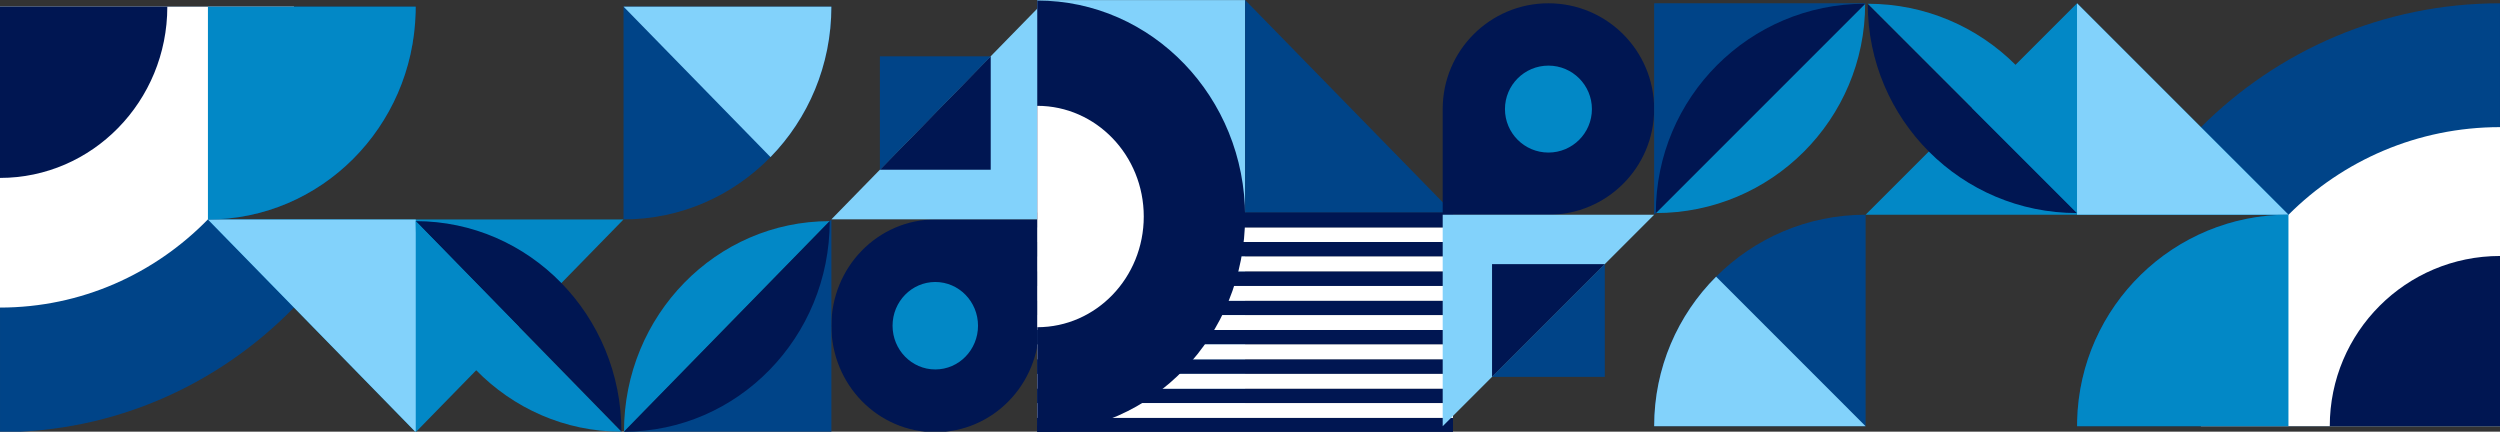 <?xml version="1.0" encoding="UTF-8" standalone="no"?>
<!DOCTYPE svg PUBLIC "-//W3C//DTD SVG 1.1//EN" "http://www.w3.org/Graphics/SVG/1.1/DTD/svg11.dtd">
<svg width="100%" height="100%" viewBox="0 0 1280 221" version="1.1" xmlns="http://www.w3.org/2000/svg" xmlns:xlink="http://www.w3.org/1999/xlink" xml:space="preserve" xmlns:serif="http://www.serif.com/" style="fill-rule:evenodd;clip-rule:evenodd;stroke-linejoin:round;stroke-miterlimit:2;">
    <rect x="0" y="0" width="1280" height="221" fill="#333333" stroke="none"/>
    <g transform="matrix(1.782,0,0,1.824,478.875,221.279)">
        <path d="M0,-59.716L29.857,-59.716L29.857,-29.858C29.857,-13.368 16.49,0 0,0C-16.49,0 -29.858,-13.368 -29.858,-29.858C-29.858,-46.348 -16.49,-59.716 0,-59.716" style="fill:rgb(0,22,82);fill-rule:nonzero;"/>
    </g>
    <g transform="matrix(1.782,0,0,1.824,425.666,221.279)">
        <path d="M0,-59.716L0,0L-59.716,0L0,-59.716Z" style="fill:rgb(0,68,136);fill-rule:nonzero;"/>
    </g>
    <g transform="matrix(-1.26,-1.29,-1.26,1.29,297.21,57.879)">
        <path d="M-29.855,-72.085C-41.514,-60.424 -47.346,-45.142 -47.345,-29.855C-47.344,-14.581 -41.515,0.706 -29.855,12.365L12.37,-29.867L-29.855,-72.085Z" style="fill:rgb(0,68,136);fill-rule:nonzero;"/>
    </g>
    <g transform="matrix(1.782,0,0,1.824,425.666,3.389)">
        <path d="M0,59.716L59.716,0L59.716,59.716L0,59.716Z" style="fill:rgb(130,210,251);fill-rule:nonzero;"/>
    </g>
    <g transform="matrix(1.782,0,0,1.824,450.5,28.813)">
        <path d="M0,31.845L31.845,0L31.845,31.845L0,31.845Z" style="fill:rgb(0,22,82);fill-rule:nonzero;"/>
    </g>
    <g transform="matrix(1.782,0,0,1.824,507.249,86.911)">
        <path d="M0,-31.845L-31.845,0L-31.845,-31.845L0,-31.845Z" style="fill:rgb(0,68,136);fill-rule:nonzero;"/>
    </g>
    <g transform="matrix(1.782,0,0,1.824,424.821,221.045)">
        <path d="M0,-59.113L-59.113,0C-59.113,-32.647 -32.647,-59.113 0,-59.113" style="fill:rgb(2,136,198);fill-rule:nonzero;"/>
    </g>
    <g transform="matrix(1.782,0,0,1.824,319.478,113.201)">
        <path d="M0,59.113L59.113,0C59.113,32.647 32.647,59.113 0,59.113" style="fill:rgb(0,22,82);fill-rule:nonzero;"/>
    </g>
    <g transform="matrix(1.782,0,0,1.824,425.66,80.433)">
        <path d="M0,-42.23C0,-25.74 -6.681,-10.81 -17.49,0L-59.71,-42.23L0,-42.23Z" style="fill:rgb(130,210,251);fill-rule:nonzero;"/>
    </g>
    <g transform="matrix(1.782,0,0,1.824,212.83,221.276)">
        <path d="M0,-119.43L0,-119.41C0,-118.88 -0.01,-118.36 -0.02,-117.83C-0.85,-85.58 -27.25,-59.7 -59.69,-59.7L-15.99,-59.7C-21.23,-50.64 -27.62,-42.34 -34.97,-34.99L-34.98,-34.98C-56.59,-13.37 -86.45,0 -119.43,0L-119.43,-119.43L0,-119.43Z" style="fill:rgb(0,68,136);fill-rule:nonzero;"/>
    </g>
    <g transform="matrix(1.782,0,0,1.824,0.001,157.477)">
        <path d="M0,-84.46L0,0C46.646,0 84.46,-37.814 84.46,-84.46L0,-84.46Z" style="fill:white;fill-rule:nonzero;"/>
    </g>
    <g transform="matrix(1.782,0,0,1.824,0.001,91.093)">
        <path d="M0,-48.073L0,0C26.55,0 48.073,-21.523 48.073,-48.073L0,-48.073Z" style="fill:rgb(0,22,82);fill-rule:nonzero;"/>
    </g>
    <g transform="matrix(0,-1.824,-1.782,0,478.868,144.374)">
        <path d="M-12.277,-12.277C-5.497,-12.277 -0.001,-6.781 -0.001,-0.001C-0.001,6.781 -5.497,12.277 -12.277,12.277C-19.057,12.277 -24.553,6.781 -24.553,-0.001C-24.553,-6.781 -19.057,-12.277 -12.277,-12.277" style="fill:rgb(2,136,198);fill-rule:nonzero;"/>
    </g>
    <g transform="matrix(1.782,0,0,1.824,212.859,112.357)">
        <path d="M0,59.705L-59.705,0L59.702,0L0,59.705Z" style="fill:rgb(2,136,198);fill-rule:nonzero;"/>
    </g>
    <g transform="matrix(0,1.824,1.782,0,212.856,221.285)">
        <path d="M-59.705,0.005L-0.005,0.005L-34.995,-34.985L-59.705,-59.705L-59.705,0.005Z" style="fill:rgb(130,210,251);fill-rule:nonzero;"/>
    </g>
    <g transform="matrix(1.782,0,0,1.824,212.83,112.36)">
        <path d="M0,-59.73L0,-59.71C0,-59.18 -0.01,-58.66 -0.02,-58.13C-0.85,-25.88 -27.25,0 -59.69,0L-59.69,-59.73L0,-59.73Z" style="fill:rgb(2,136,198);fill-rule:nonzero;"/>
    </g>
    <g transform="matrix(1.782,0,0,1.824,212.834,221.045)">
        <path d="M0,-59.113L59.113,0C59.113,-32.647 32.647,-59.113 0,-59.113" style="fill:rgb(0,22,82);fill-rule:nonzero;"/>
    </g>
    <g transform="matrix(1.782,0,0,1.824,318.176,113.201)">
        <path d="M0,59.113L-59.113,0C-59.113,32.647 -32.647,59.113 0,59.113" style="fill:rgb(2,136,198);fill-rule:nonzero;"/>
    </g>
    <g transform="matrix(-1.782,2.23423e-16,-2.18238e-16,-1.824,637.494,217.892)">
        <path d="M0,119.433L59.716,119.433L59.716,0L0,0L0,119.433Z" style="fill:rgb(130,210,251);fill-rule:nonzero;"/>
    </g>
    <g transform="matrix(-1.782,2.23423e-16,-2.18238e-16,-1.824,743.91,-1.42109e-14)">
        <path d="M0,-59.717L59.716,0L59.716,-59.717L0,-59.717Z" style="fill:rgb(0,68,136);fill-rule:nonzero;"/>
    </g>
    <g transform="matrix(-1.782,2.23423e-16,-2.18238e-16,-1.824,743.91,116.402)">
        <path d="M0,4.114L119.432,4.114L119.432,0L0,0L0,4.114Z" style="fill:rgb(0,22,82);fill-rule:nonzero;"/>
    </g>
    <g transform="matrix(-1.782,2.23423e-16,-2.18238e-16,-1.824,743.91,116.403)">
        <path d="M0,-4.113L0,0L119.432,0L119.432,-4.113L0,-4.113Z" style="fill:white;fill-rule:nonzero;"/>
    </g>
    <g transform="matrix(-1.782,2.23423e-16,-2.18238e-16,-1.824,743.91,131.413)">
        <path d="M0,4.114L119.432,4.114L119.432,0L0,0L0,4.114Z" style="fill:rgb(0,22,82);fill-rule:nonzero;"/>
    </g>
    <g transform="matrix(-1.782,2.23423e-16,-2.18238e-16,-1.824,743.91,131.414)">
        <path d="M0,-4.113L0,0L119.432,0L119.432,-4.113L0,-4.113Z" style="fill:white;fill-rule:nonzero;"/>
    </g>
    <g transform="matrix(-1.782,2.23423e-16,-2.18238e-16,-1.824,743.91,146.423)">
        <path d="M0,4.114L119.432,4.114L119.432,0L0,0L0,4.114Z" style="fill:rgb(0,22,82);fill-rule:nonzero;"/>
    </g>
    <g transform="matrix(-1.782,2.23423e-16,-2.18238e-16,-1.824,743.91,146.424)">
        <path d="M0,-4.113L0,0L119.432,0L119.432,-4.113L0,-4.113Z" style="fill:white;fill-rule:nonzero;"/>
    </g>
    <g transform="matrix(-1.782,2.23423e-16,-2.18238e-16,-1.824,743.91,161.433)">
        <path d="M0,4.114L119.432,4.114L119.432,0L0,0L0,4.114Z" style="fill:rgb(0,22,82);fill-rule:nonzero;"/>
    </g>
    <g transform="matrix(-1.782,2.23423e-16,-2.18238e-16,-1.824,743.91,161.434)">
        <path d="M0,-4.113L0,0L119.432,0L119.432,-4.113L0,-4.113Z" style="fill:white;fill-rule:nonzero;"/>
    </g>
    <g transform="matrix(-1.782,2.23423e-16,-2.18238e-16,-1.824,743.91,176.443)">
        <path d="M0,4.114L119.432,4.114L119.432,0L0,0L0,4.114Z" style="fill:rgb(0,22,82);fill-rule:nonzero;"/>
    </g>
    <g transform="matrix(-1.782,2.23423e-16,-2.18238e-16,-1.824,743.91,176.444)">
        <path d="M0,-4.113L0,0L119.432,0L119.432,-4.113L0,-4.113Z" style="fill:white;fill-rule:nonzero;"/>
    </g>
    <g transform="matrix(-1.782,2.23423e-16,-2.18238e-16,-1.824,743.91,191.453)">
        <path d="M0,4.114L119.432,4.114L119.432,0L0,0L0,4.114Z" style="fill:rgb(0,22,82);fill-rule:nonzero;"/>
    </g>
    <g transform="matrix(-1.782,2.23423e-16,-2.18238e-16,-1.824,743.91,191.454)">
        <path d="M0,-4.113L0,0L119.432,0L119.432,-4.113L0,-4.113Z" style="fill:white;fill-rule:nonzero;"/>
    </g>
    <g transform="matrix(-1.782,2.23423e-16,-2.18238e-16,-1.824,743.91,206.462)">
        <path d="M0,4.113L119.432,4.113L119.432,0L0,0L0,4.113Z" style="fill:rgb(0,22,82);fill-rule:nonzero;"/>
    </g>
    <g transform="matrix(-1.782,2.23423e-16,-2.18238e-16,-1.824,743.91,206.463)">
        <path d="M0,-4.114L0,0L119.432,0L119.432,-4.114L0,-4.114Z" style="fill:white;fill-rule:nonzero;"/>
    </g>
    <g transform="matrix(-1.782,2.23423e-16,-2.18238e-16,-1.824,657.584,221.474)">
        <path d="M-48.442,4.114L70.989,4.114L70.989,0L-48.442,0L-48.442,4.114Z" style="fill:rgb(0,22,82);fill-rule:nonzero;"/>
    </g>
    <g transform="matrix(-1.782,2.23423e-16,-2.18238e-16,-1.824,743.91,116.402)">
        <path d="M0,4.114L119.432,4.114L119.432,0L0,0L0,4.114Z" style="fill:rgb(0,22,82);fill-rule:nonzero;"/>
    </g>
    <g transform="matrix(-1.782,2.23423e-16,-2.18238e-16,-1.824,743.91,131.414)">
        <path d="M0,-4.113L0,0L119.432,0L119.432,-4.113L0,-4.113Z" style="fill:white;fill-rule:nonzero;"/>
    </g>
    <g transform="matrix(-1.782,2.23423e-16,-2.18238e-16,-1.824,743.91,146.424)">
        <path d="M0,-4.113L0,0L119.432,0L119.432,-4.113L0,-4.113Z" style="fill:white;fill-rule:nonzero;"/>
    </g>
    <g transform="matrix(-1.782,2.23423e-16,-2.18238e-16,-1.824,743.91,161.434)">
        <path d="M0,-4.113L0,0L119.432,0L119.432,-4.113L0,-4.113Z" style="fill:white;fill-rule:nonzero;"/>
    </g>
    <g transform="matrix(-1.782,2.23423e-16,-2.18238e-16,-1.824,743.91,176.444)">
        <path d="M0,-4.113L0,0L119.432,0L119.432,-4.113L0,-4.113Z" style="fill:white;fill-rule:nonzero;"/>
    </g>
    <g transform="matrix(-1.782,2.23423e-16,-2.18238e-16,-1.824,743.91,191.454)">
        <path d="M0,-4.113L0,0L119.432,0L119.432,-4.113L0,-4.113Z" style="fill:white;fill-rule:nonzero;"/>
    </g>
    <g transform="matrix(-1.782,2.23423e-16,-2.18238e-16,-1.824,743.91,206.463)">
        <path d="M0,-4.114L0,0L119.432,0L119.432,-4.114L0,-4.114Z" style="fill:white;fill-rule:nonzero;"/>
    </g>
    <g transform="matrix(-1.782,2.23423e-16,-2.18238e-16,-1.824,657.584,221.474)">
        <path d="M-48.442,4.114L70.989,4.114L70.989,0L-48.442,0L-48.442,4.114Z" style="fill:rgb(0,22,82);fill-rule:nonzero;"/>
    </g>
    <g transform="matrix(2.18238e-16,1.824,1.782,-2.23423e-16,476.225,165.344)">
        <path d="M-90.497,30.781L30.781,30.781C30.781,63.761 3.632,90.497 -29.858,90.497C-63.349,90.497 -90.497,63.761 -90.497,30.781" style="fill:rgb(0,22,82);fill-rule:nonzero;"/>
    </g>
    <g transform="matrix(1.782,-2.23423e-16,-2.18238e-16,-1.824,585.607,54.184)">
        <path d="M-30.599,-62.143C-13.701,-62.143 0,-48.232 0,-31.072C0,-13.912 -13.701,0 -30.599,0L-30.599,-62.143Z" style="fill:white;fill-rule:nonzero;"/>
    </g>
    <g transform="matrix(-1.813,2.22035e-16,-2.22035e-16,-1.813,792.791,1.684)">
        <path d="M0,-59.716L29.857,-59.716L29.857,-29.858C29.857,-13.368 16.49,0 0,0C-16.49,0 -29.858,-13.368 -29.858,-29.858C-29.858,-46.348 -16.49,-59.716 0,-59.716" style="fill:rgb(0,22,82);fill-rule:nonzero;"/>
    </g>
    <g transform="matrix(-1.813,2.22035e-16,-2.22035e-16,-1.813,846.926,1.684)">
        <path d="M0,-59.716L0,0L-59.716,0L0,-59.716Z" style="fill:rgb(0,68,136);fill-rule:nonzero;"/>
    </g>
    <g transform="matrix(1.282,1.282,1.282,-1.282,977.618,164.07)">
        <path d="M-29.855,-72.085C-41.514,-60.424 -47.346,-45.142 -47.345,-29.855C-47.344,-14.581 -41.515,0.706 -29.855,12.365L12.37,-29.867L-29.855,-72.085Z" style="fill:rgb(0,68,136);fill-rule:nonzero;"/>
    </g>
    <g transform="matrix(-1.813,2.22035e-16,-2.22035e-16,-1.813,846.926,218.221)">
        <path d="M0,59.716L59.716,0L59.716,59.716L0,59.716Z" style="fill:rgb(130,210,251);fill-rule:nonzero;"/>
    </g>
    <g transform="matrix(-1.813,2.22035e-16,-2.22035e-16,-1.813,821.66,192.955)">
        <path d="M0,31.845L31.845,0L31.845,31.845L0,31.845Z" style="fill:rgb(0,22,82);fill-rule:nonzero;"/>
    </g>
    <g transform="matrix(-1.813,2.22035e-16,-2.22035e-16,-1.813,763.924,135.218)">
        <path d="M0,-31.845L-31.845,0L-31.845,-31.845L0,-31.845Z" style="fill:rgb(0,68,136);fill-rule:nonzero;"/>
    </g>
    <g transform="matrix(-1.813,2.22035e-16,-2.22035e-16,-1.813,847.787,1.917)">
        <path d="M0,-59.113L-59.113,0C-59.113,-32.647 -32.647,-59.113 0,-59.113" style="fill:rgb(2,136,198);fill-rule:nonzero;"/>
    </g>
    <g transform="matrix(-1.813,2.22035e-16,-2.22035e-16,-1.813,954.962,109.092)">
        <path d="M0,59.113L59.113,0C59.113,32.647 32.647,59.113 0,59.113" style="fill:rgb(0,22,82);fill-rule:nonzero;"/>
    </g>
    <g transform="matrix(-1.813,2.22035e-16,-2.22035e-16,-1.813,846.933,141.656)">
        <path d="M0,-42.23C0,-25.74 -6.681,-10.81 -17.49,0L-59.71,-42.23L0,-42.23Z" style="fill:rgb(130,210,251);fill-rule:nonzero;"/>
    </g>
    <g transform="matrix(-1.813,2.22035e-16,-2.22035e-16,-1.813,1063.47,1.688)">
        <path d="M0,-119.43L0,-119.41C0,-118.88 -0.01,-118.36 -0.02,-117.83C-0.85,-85.58 -27.25,-59.7 -59.69,-59.7L-15.99,-59.7C-21.23,-50.64 -27.62,-42.34 -34.97,-34.99L-34.98,-34.98C-56.59,-13.37 -86.45,0 -119.43,0L-119.43,-119.43L0,-119.43Z" style="fill:rgb(0,68,136);fill-rule:nonzero;"/>
    </g>
    <g transform="matrix(-1.813,2.22035e-16,-2.22035e-16,-1.813,1280,65.09)">
        <path d="M0,-84.46L0,0C46.646,0 84.46,-37.814 84.46,-84.46L0,-84.46Z" style="fill:white;fill-rule:nonzero;"/>
    </g>
    <g transform="matrix(-1.813,2.22035e-16,-2.22035e-16,-1.813,1280,131.062)">
        <path d="M0,-48.073L0,0C26.55,0 48.073,-21.523 48.073,-48.073L0,-48.073Z" style="fill:rgb(0,22,82);fill-rule:nonzero;"/>
    </g>
    <g transform="matrix(2.22035e-16,1.813,1.813,-2.22035e-16,792.799,78.112)">
        <path d="M-12.277,-12.277C-5.497,-12.277 -0.001,-6.781 -0.001,-0.001C-0.001,6.781 -5.497,12.277 -12.277,12.277C-19.057,12.277 -24.553,6.781 -24.553,-0.001C-24.553,-6.781 -19.057,-12.277 -12.277,-12.277" style="fill:rgb(2,136,198);fill-rule:nonzero;"/>
    </g>
    <g transform="matrix(-1.813,2.22035e-16,-2.22035e-16,-1.813,1063.44,109.93)">
        <path d="M0,59.705L-59.705,0L59.702,0L0,59.705Z" style="fill:rgb(2,136,198);fill-rule:nonzero;"/>
    </g>
    <g transform="matrix(-2.22035e-16,-1.813,-1.813,2.22035e-16,1063.44,1.679)">
        <path d="M-59.705,0.005L-0.005,0.005L-34.995,-34.985L-59.705,-59.705L-59.705,0.005Z" style="fill:rgb(130,210,251);fill-rule:nonzero;"/>
    </g>
    <g transform="matrix(-1.813,2.22035e-16,-2.22035e-16,-1.813,1063.47,109.927)">
        <path d="M0,-59.73L0,-59.71C0,-59.18 -0.01,-58.66 -0.02,-58.13C-0.85,-25.88 -27.25,0 -59.69,0L-59.69,-59.73L0,-59.73Z" style="fill:rgb(2,136,198);fill-rule:nonzero;"/>
    </g>
    <g transform="matrix(-1.813,2.22035e-16,-2.22035e-16,-1.813,1063.46,1.917)">
        <path d="M0,-59.113L59.113,0C59.113,-32.647 32.647,-59.113 0,-59.113" style="fill:rgb(0,22,82);fill-rule:nonzero;"/>
    </g>
    <g transform="matrix(-1.813,2.22035e-16,-2.22035e-16,-1.813,956.287,109.092)">
        <path d="M0,59.113L-59.113,0C-59.113,32.647 -32.647,59.113 0,59.113" style="fill:rgb(2,136,198);fill-rule:nonzero;"/>
    </g>
</svg>
